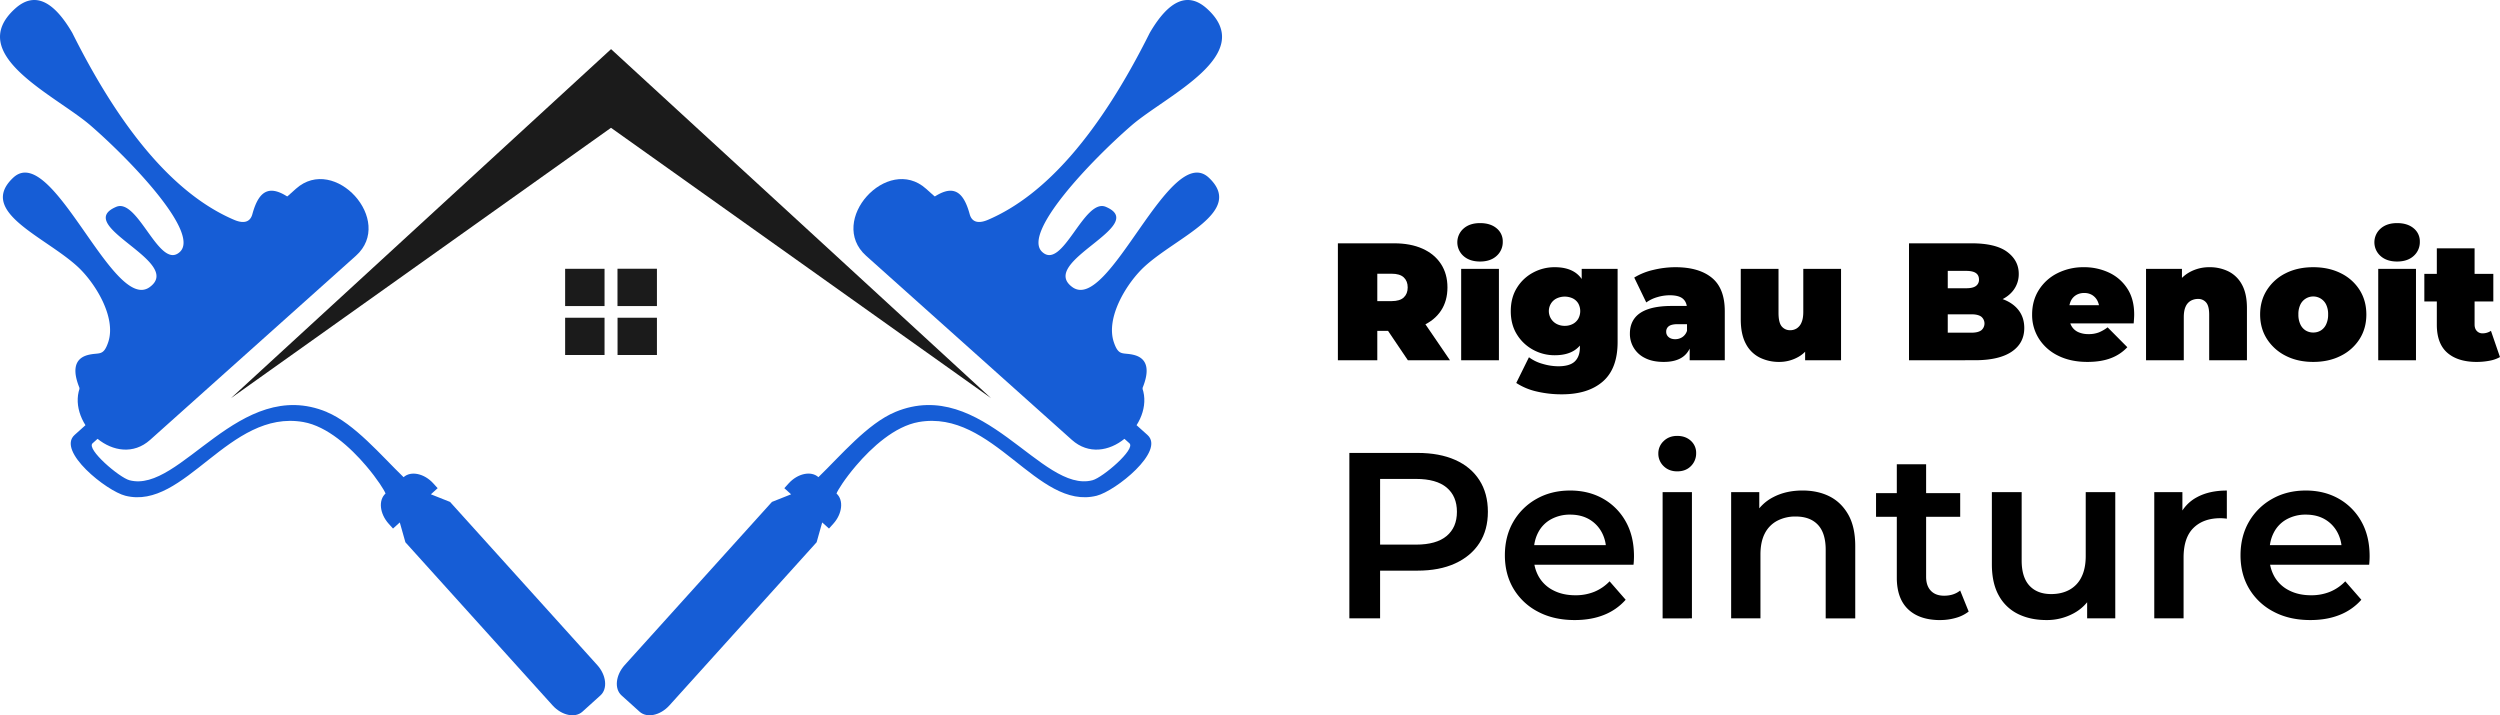 <svg xmlns="http://www.w3.org/2000/svg" viewBox="0 0 3076.68 880.27"><defs><style>.cls-1{fill:#1b1b1b;}.cls-1,.cls-2{fill-rule:evenodd;}.cls-2{fill:#165dd6;}</style></defs><g id="Calque_2" data-name="Calque 2"><g id="Layer_1" data-name="Layer 1"><path class="cls-1" d="M744,376.68v-45.9H695.49v45.9ZM744,391H695.49v45.91H744Zm16,0v45.91h48.47V391Zm48.47-14.34v-45.9H759.92v45.9Zm252.15-32.79-51.61-47.41-257-236L284.18,490.06,751.94,157.28,1219.7,490.06Z"/><path class="cls-2" d="M100.09,482.61,351.78,257.4a48.39,48.39,0,0,1,12.05-8c-30.32-24.72-44.75-17-53.26,14.18-3.25,11.93-13.59,10.75-22.38,7Q181,224.83,89,40.49,53.23-20.84,18.45,10.74C-44,67.46,68.79,117.44,111.55,154.51c49.6,43,134.62,132,109.94,155.4C196.36,333.73,170,243.1,143,254.57c-54.27,23,83.9,67.64,41.29,98.72-45.07,32.87-120-180-168.19-134.46-43.94,41.57,38.63,72.08,79.07,109,21.52,19.65,48.53,62.64,37.92,93.56-6,17.48-10.91,12-24.5,15.39-18.56,4.64-19.87,21.4-8.49,45.83"/><path class="cls-2" d="M402.11,507C294.73,462.5,222,607.83,159.29,591c-12.59-3.38-53.4-38.26-45.36-45.46l6.15-5.49c18.43,15,44.08,19.73,64.69,1.29L438,314.79c48.15-43.08-26.2-125.08-73.81-82.48L111,458.89c-20.42,18.28-18.56,44.33-5.82,64.39l-13.38,12c-22.22,19.89,39.23,68.93,62.44,74.8,73.2,18.51,127.62-106.82,219.14-90.69,29.4,5.19,57.87,31.22,77.07,53.76,14,16.39,23,30.92,24,34.22-9,8.12-7.22,24.89,3.95,37.26l5.27,5.84,8.34-7.53,6.9,24.42L680.08,868.15c11.18,12.37,27.67,15.86,36.67,7.73L739,855.77c9-8.12,7.22-24.89-3.95-37.27L553.86,617.69l-23.58-9.37,8.33-7.52L533.35,595c-11.17-12.38-27.67-15.86-36.67-7.74-27.32-26.38-60.48-66-94.57-80.18"/><path class="cls-2" d="M1403.8,482.61,1152.1,257.4a48.21,48.21,0,0,0-12-8c30.32-24.72,44.76-17,53.26,14.18,3.26,11.93,13.6,10.75,22.38,7q107.2-45.75,199.21-230.09,35.74-61.33,70.53-29.75c62.49,56.72-50.34,106.7-93.09,143.77-49.6,43-134.63,132-109.95,155.4,25.14,23.82,51.49-66.81,78.5-55.34,54.28,23-83.9,67.64-41.29,98.72,45.07,32.87,120-180,168.2-134.46,43.93,41.57-38.63,72.08-79.08,109-21.52,19.65-48.52,62.64-37.92,93.56,6,17.48,10.91,12,24.51,15.39,18.56,4.64,19.86,21.4,8.49,45.83"/><path class="cls-2" d="M1101.78,507c107.37-44.54,180.14,100.79,242.81,84,12.6-3.38,53.4-38.26,45.36-45.46l-6.14-5.49c-18.44,15-44.08,19.73-64.7,1.29L1065.89,314.79c-48.15-43.08,26.2-125.08,73.81-82.48l253.22,226.58c20.42,18.28,18.57,44.33,5.82,64.39l13.39,12c22.22,19.89-39.23,68.93-62.45,74.8-73.19,18.51-127.61-106.82-219.13-90.69-29.42,5.19-57.88,31.22-77.08,53.76-14,16.39-23,30.92-24,34.22,9,8.12,7.21,24.89-4,37.26l-5.27,5.84-8.34-7.53L1005,667.33,823.8,868.15c-11.17,12.37-27.67,15.86-36.67,7.73l-22.29-20.11c-9-8.12-7.22-24.89,3.95-37.27L950,617.69l23.59-9.37-8.34-7.52,5.27-5.84c11.17-12.38,27.67-15.86,36.67-7.74,27.31-26.38,60.48-66,94.57-80.18"/><path d="M1646.5,443.35V299.44h69.28q20.15,0,34.85,6.58t22.71,18.81q8,12.24,8,28.88t-8,28.68q-8,12-22.71,18.4t-34.85,6.37h-42.35L1695,387.22v56.13ZM1695,392.57l-21.59-22h39.27q10.07,0,14.9-4.52t4.83-12.34q0-7.8-4.83-12.33t-14.9-4.52h-39.27l21.59-22Zm37.62,50.78-35.36-52.43h51.39l35.77,52.43Z"/><path d="M1821.45,321.85q-12.75,0-20.36-6.78a22.5,22.5,0,0,1,0-33.72q7.61-6.78,20.36-6.78t20.35,6.37a20.47,20.47,0,0,1,7.6,16.45,22.65,22.65,0,0,1-7.6,17.57Q1834.2,321.86,1821.45,321.85Zm-23.23,121.5V330.9h46.46V443.35Z"/><path d="M1913.34,437.18a54.85,54.85,0,0,1-26.52-6.68,52.84,52.84,0,0,1-19.94-18.81q-7.62-12.13-7.61-28.78t7.61-28.78a52.11,52.11,0,0,1,19.94-18.71,55.44,55.44,0,0,1,26.52-6.58q14.6,0,24,5.76t13.87,17.78q4.52,12,4.52,30.53t-4.52,30.52q-4.52,12-13.87,17.89T1913.34,437.18Zm9,48.1a133.93,133.93,0,0,1-31.25-3.49,77.27,77.27,0,0,1-25.08-10.49l15.63-31.65a49.74,49.74,0,0,0,16.75,8.12,68.76,68.76,0,0,0,19.22,3q14.38,0,20.56-6.07t6.17-17.37v-9.46l2-34.94.21-35V330.9h44.2v90q0,32.69-18.09,48.51T1922.38,485.28Zm3.29-84.28a20.94,20.94,0,0,0,9.87-2.26,16.81,16.81,0,0,0,6.78-6.38,19.52,19.52,0,0,0,0-19,16.32,16.32,0,0,0-6.78-6.17,23.38,23.38,0,0,0-19.63,0,16.88,16.88,0,0,0-7,6.17,17.83,17.83,0,0,0,7,25.39A21,21,0,0,0,1925.67,401Z"/><path d="M2047.58,445.4q-13.78,0-23-4.73a32.79,32.79,0,0,1-18.71-30.22q0-10.89,5.56-18.5t17-11.51q11.4-3.9,28.88-3.91h23.43v22.41h-16q-7.39,0-10.79,2.37a8.07,8.07,0,0,0-3.39,7.09,8.17,8.17,0,0,0,3,6.47c2,1.72,4.69,2.57,8.12,2.57a15.8,15.8,0,0,0,8.73-2.57,14.68,14.68,0,0,0,5.86-8.12l6,13.78q-2.67,12.54-11.3,18.7T2047.58,445.4Zm31.86-2V423.41l-3.29-5.35V380.23q0-8.22-5-12.54t-16.35-4.31a53.26,53.26,0,0,0-15.42,2.36,43.4,43.4,0,0,0-13.36,6.48l-14.8-30.63a78.69,78.69,0,0,1,23.64-9.46,115.87,115.87,0,0,1,26.93-3.29q29,0,44.92,13t15.93,41.12v60.44Z"/><path d="M2189.63,445.4a52.9,52.9,0,0,1-24.16-5.45,38.89,38.89,0,0,1-17-17.06q-6.16-11.61-6.16-29.91V330.9h46.46V385q0,11.93,3.9,16.65a13.1,13.1,0,0,0,10.69,4.73,14.73,14.73,0,0,0,7.71-2.16A15.35,15.35,0,0,0,2217,397q2.27-5,2.26-13.26V330.9h46.46V443.35h-44.2V410.86l8.84,8.84q-6,13.17-17,19.43A47.12,47.12,0,0,1,2189.63,445.4Z"/><path d="M2349.36,443.35V299.44h76.88q29.82,0,44,10.59t14.18,27a32.72,32.72,0,0,1-6.06,19.43q-6.08,8.53-17.58,13.47t-28.37,4.93l4.11-11.1q16.86,0,29.09,4.73t18.92,13.67q6.67,8.94,6.68,21.48,0,18.7-15.52,29.19t-45.33,10.49Zm47.69-33.92h29.19q8,0,12-2.88a10.87,10.87,0,0,0,0-16.86q-4-2.88-12-2.88h-32.48V354.74h25.91q8.22,0,12-2.77a9.21,9.21,0,0,0,3.81-7.92q0-5.34-3.81-8t-12-2.68h-22.62Z"/><path d="M2568.91,445.4q-20.55,0-35.87-7.6a57.82,57.82,0,0,1-23.74-20.87,54.57,54.57,0,0,1-8.43-29.91q0-17.07,8.32-30.22A57.16,57.16,0,0,1,2532,336.24a70.71,70.71,0,0,1,32.59-7.4,71.64,71.64,0,0,1,30.73,6.58A53.8,53.8,0,0,1,2617.94,355q8.54,12.94,8.54,32.07c0,1.64-.08,3.46-.21,5.45s-.28,3.8-.41,5.44h-86.55v-22.4h61.88l-17.47,6a24.36,24.36,0,0,0-2.37-11.21,17.86,17.86,0,0,0-6.47-7.19,18.32,18.32,0,0,0-9.87-2.57,18.8,18.8,0,0,0-10,2.57,16.94,16.94,0,0,0-6.48,7.19,25.32,25.32,0,0,0-2.26,11.21v7a24.82,24.82,0,0,0,2.88,12.33,18.26,18.26,0,0,0,8.22,7.71,29.58,29.58,0,0,0,12.95,2.57A34.13,34.13,0,0,0,2583.2,409a49,49,0,0,0,10.59-6.16l24.26,24.46a53.39,53.39,0,0,1-20.25,13.47Q2585.77,445.4,2568.91,445.4Z"/><path d="M2719.19,328.84a51.76,51.76,0,0,1,23.44,5.24,38.11,38.11,0,0,1,16.55,16.35q6.06,11.1,6.06,28.78v64.14h-46.46V387.22q0-10.49-3.7-14.9A12.44,12.44,0,0,0,2705,367.9a18.11,18.11,0,0,0-8.74,2.16,15.09,15.09,0,0,0-6.37,7.09q-2.37,4.94-2.37,13.36v52.84h-46.46V330.9h44.2v32.89l-8.84-9.46q6.59-12.75,17.78-19.12A49.73,49.73,0,0,1,2719.19,328.84Z"/><path d="M2846.85,445.4q-19.11,0-33.82-7.5a58.3,58.3,0,0,1-23.12-20.66q-8.43-13.15-8.43-30.22t8.43-30.22A57.55,57.55,0,0,1,2813,336.24q14.7-7.39,33.82-7.4t33.92,7.4a56.68,56.68,0,0,1,23.13,20.56q8.32,13.15,8.33,30.22t-8.33,30.22a57.4,57.4,0,0,1-23.13,20.66Q2866,445.4,2846.85,445.4Zm0-36.18a17.57,17.57,0,0,0,9.25-2.47,17.26,17.26,0,0,0,6.58-7.5,27.52,27.52,0,0,0,2.47-12.23,26.7,26.7,0,0,0-2.47-12.23,17.58,17.58,0,0,0-31.66,0,26.83,26.83,0,0,0-2.46,12.23,27.66,27.66,0,0,0,2.46,12.23,17.32,17.32,0,0,0,6.58,7.5A17.57,17.57,0,0,0,2846.85,409.22Z"/><path d="M2950.05,321.85q-12.75,0-20.35-6.78a22.48,22.48,0,0,1,0-33.72q7.61-6.78,20.35-6.78t20.35,6.37a20.48,20.48,0,0,1,7.61,16.45A22.66,22.66,0,0,1,2970.4,315Q2962.8,321.86,2950.05,321.85Zm-23.23,121.5V330.9h46.46V443.35Z"/><path d="M2983.56,371V337.06h84.9V371Zm64.55,74.42q-23.24,0-36.18-11.2t-13-34.44V305.61h46.47v93.74q0,5.14,2.77,8a9.17,9.17,0,0,0,6.89,2.88,18.12,18.12,0,0,0,10.48-3.09l11.1,32.28a40.64,40.64,0,0,1-12.85,4.52A83.24,83.24,0,0,1,3048.11,445.4Z"/><path d="M1660.62,761V557.4h83.79q27.06,0,46.4,8.58t29.82,24.88q10.47,16.29,10.47,39,0,22.41-10.47,38.55t-29.82,25q-19.35,8.87-46.4,8.87h-62.55l16.58-17.46V761Zm37.82-72.14-16.58-18.62h60.8q25,0,37.68-10.62T1793,629.84q0-19.2-12.65-29.82t-37.68-10.62h-60.8l16.58-18.62Z"/><path d="M1937.87,763.08q-25.89,0-45.24-10.33a75.08,75.08,0,0,1-30-28.22q-10.62-17.88-10.62-41.16t10.33-41.17A75.16,75.16,0,0,1,1890.89,614q18.18-10.32,41.45-10.32,22.7,0,40.44,10a72.62,72.62,0,0,1,27.93,28.08q10.18,18,10.18,42.76c0,1.36-.05,3.06-.14,5.09s-.25,3.84-.44,5.39H1880.85V670.86h110.26l-14.55,7.56a45.75,45.75,0,0,0-5.38-23.42,40.61,40.61,0,0,0-15.56-16q-9.9-5.67-23.28-5.67a47.89,47.89,0,0,0-23.42,5.67,38.62,38.62,0,0,0-15.85,16.15q-5.53,10.47-5.53,24.15v5.81a48.2,48.2,0,0,0,6.26,24.73,42.58,42.58,0,0,0,17.89,16.73q11.63,6,27,6a60.74,60.74,0,0,0,23.57-4.36,55.13,55.13,0,0,0,18.62-12.8l19.78,22.69a69.51,69.51,0,0,1-26.62,18.62Q1958.24,763.09,1937.87,763.08Z"/><path d="M2064.13,580.09q-10.18,0-16.73-6.4a21.11,21.11,0,0,1-6.54-15.71,20.48,20.48,0,0,1,6.54-15.13q6.54-6.39,16.73-6.4t16.73,6a19.75,19.75,0,0,1,6.54,15.27,21.85,21.85,0,0,1-6.4,15.86Q2074.6,580.09,2064.13,580.09Zm-18,180.95V605.69h36.08V761Z"/><path d="M2218.31,603.66q18.92,0,33.31,7.27t23,22.4q8.58,15.13,8.58,38.69v89h-36.37V676.68q0-20.65-9.6-30.84t-27.34-10.18a47.74,47.74,0,0,0-22.69,5.23,36,36,0,0,0-15.28,15.57q-5.38,10.34-5.38,26V761h-36.07V605.69h34.62v42.19l-6.11-13.1a54.11,54.11,0,0,1,23.42-23Q2197.95,603.66,2218.31,603.66Z"/><path d="M2308.79,636V606.86h103.57V636Zm79.13,127.13q-25.61,0-39.57-13.24t-14-38.83V571.37h36.07V709.84q0,11.05,5.82,17.17t16.29,6.11q11.92,0,19.79-6.4l10.47,25.89a45.68,45.68,0,0,1-16,7.85A69.37,69.37,0,0,1,2387.92,763.08Z"/><path d="M2518.54,763.08q-19.78,0-34.91-7.42A54,54,0,0,1,2459.92,733q-8.58-15.27-8.58-38.55V605.69H2488v84.08q0,20.65,9.6,31t26.77,10.33q12.79,0,22.4-5.24a35.29,35.29,0,0,0,14.84-15.71q5.24-10.47,5.23-25.89V605.69h36.37V761h-34.62V718.86l6.11,13.09a54.79,54.79,0,0,1-23,23A68.88,68.88,0,0,1,2518.54,763.08Z"/><path d="M2651.2,761V605.69h34.62v42.77L2681.75,636a48.23,48.23,0,0,1,21.82-24q15.12-8.3,36.94-8.29v34.62c-1.36-.19-2.72-.34-4.07-.44s-2.62-.15-3.78-.15q-21,0-33.17,11.93T2687.27,686v75Z"/><path d="M2843.21,763.08q-25.9,0-45.24-10.33a75,75,0,0,1-30-28.22q-10.64-17.88-10.62-41.16t10.32-41.17A75.3,75.3,0,0,1,2796.22,614q18.18-10.32,41.46-10.32,22.7,0,40.44,10a72.62,72.62,0,0,1,27.93,28.08q10.17,18,10.18,42.76c0,1.36-.05,3.06-.15,5.09s-.24,3.84-.43,5.39H2786.19V670.86h110.26l-14.55,7.56a45.75,45.75,0,0,0-5.38-23.42A40.57,40.57,0,0,0,2861,639q-9.88-5.67-23.27-5.67a47.84,47.84,0,0,0-23.42,5.67,38.62,38.62,0,0,0-15.85,16.15q-5.53,10.47-5.53,24.15v5.81a48.3,48.3,0,0,0,6.25,24.73,42.61,42.61,0,0,0,17.9,16.73q11.63,6,27,6a60.78,60.78,0,0,0,23.57-4.36,55.1,55.1,0,0,0,18.61-12.8l19.79,22.69a69.51,69.51,0,0,1-26.62,18.62Q2863.56,763.09,2843.21,763.08Z"/></g></g></svg>